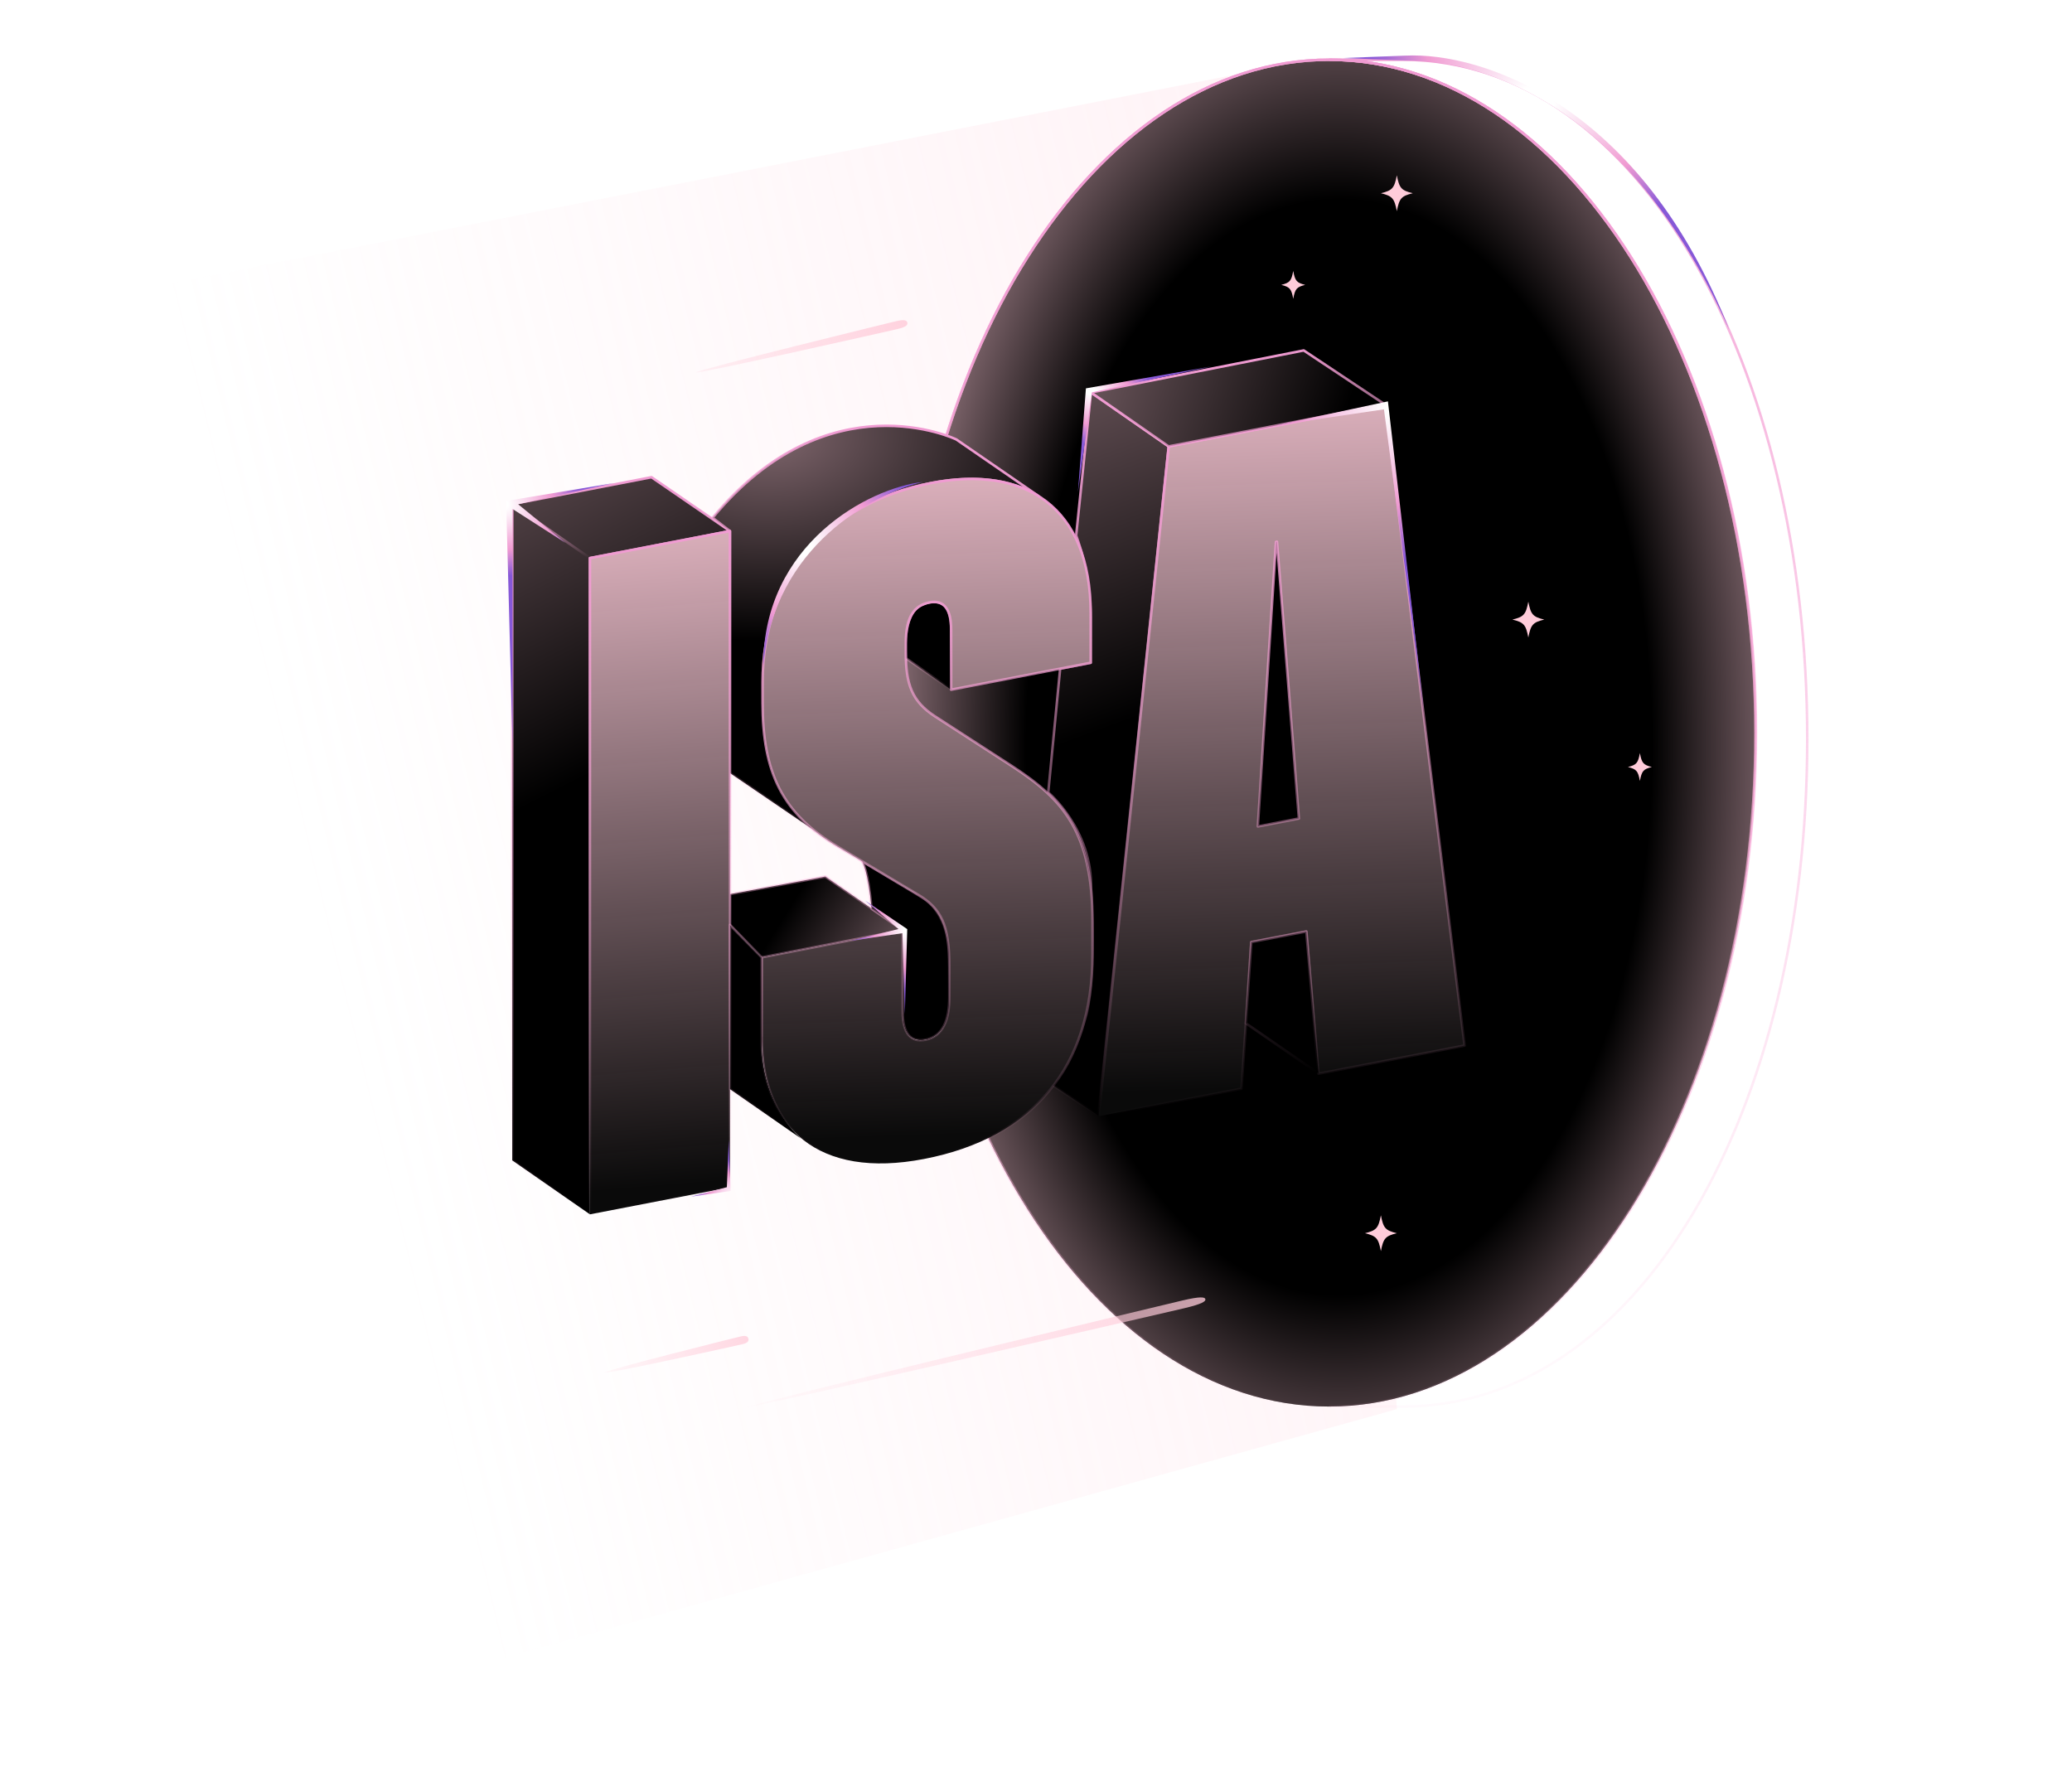 <svg width="720" height="614" viewBox="0 0 720 614" fill="none" xmlns="http://www.w3.org/2000/svg">
<g clip-path="url(#clip0_41_3133)">
<g opacity="0.25" filter="url(#filter0_f_41_3133)">
<path d="M-31.635 633.737L485.385 489.668L459.078 20.071L-92 128.152L-31.635 633.737Z" fill="url(#paint0_linear_41_3133)"/>
</g>
<path d="M461.847 488.761C543.67 488.761 610 383.996 610 254.762C610 125.527 543.67 20.762 461.847 20.762C380.024 20.762 313.694 125.527 313.694 254.762C313.694 383.996 380.024 488.761 461.847 488.761Z" fill="black" stroke="url(#paint1_linear_41_3133)" stroke-width="0.881" stroke-miterlimit="10"/>
<path d="M461.847 488.761C543.67 488.761 610 383.996 610 254.762C610 125.527 543.67 20.762 461.847 20.762C380.024 20.762 313.694 125.527 313.694 254.762C313.694 383.996 380.024 488.761 461.847 488.761Z" fill="url(#paint2_radial_41_3133)" stroke="url(#paint3_linear_41_3133)" stroke-width="0.881" stroke-miterlimit="10"/>
<path d="M487.622 20.762H461.847C543.781 20.762 610.186 125.528 610.186 254.762C610.186 383.995 543.762 488.761 461.847 488.761H487.622C569.556 488.761 628 386.076 628 256.843C628 127.61 569.537 20.762 487.622 20.762Z" stroke="url(#paint4_linear_41_3133)" stroke-width="0.881" stroke-miterlimit="10"/>
<g filter="url(#filter1_d_41_3133)">
<path d="M453.54 98.993C450.556 99.747 450.033 100.36 449.386 103.839C448.738 100.36 448.215 99.747 445.232 98.993C448.215 98.238 448.738 97.626 449.386 94.147C450.033 97.626 450.556 98.238 453.54 98.993Z" fill="#FFCCDA"/>
</g>
<g filter="url(#filter2_d_41_3133)">
<path d="M574.001 266.531C571.018 267.285 570.495 267.898 569.847 271.377C569.2 267.898 568.677 267.285 565.693 266.531C568.677 265.776 569.2 265.163 569.847 261.685C570.495 265.163 571.018 265.776 574.001 266.531Z" fill="#FFCCDA"/>
</g>
<g filter="url(#filter3_d_41_3133)">
<path d="M490.924 67.147C486.946 68.117 486.249 68.905 485.386 73.377C484.522 68.905 483.825 68.117 479.847 67.147C483.825 66.177 484.522 65.389 485.386 60.916C486.249 65.389 486.946 66.177 490.924 67.147Z" fill="#FFCCDA"/>
</g>
<g filter="url(#filter4_d_41_3133)">
<path d="M536.615 215.3C532.638 216.27 531.94 217.058 531.077 221.531C530.214 217.058 529.516 216.27 525.539 215.3C529.516 214.33 530.214 213.542 531.077 209.07C531.94 213.542 532.638 214.33 536.615 215.3Z" fill="#FFCCDA"/>
</g>
<g filter="url(#filter5_d_41_3133)">
<path d="M485.386 428.53C481.408 429.5 480.711 430.288 479.848 434.761C478.984 430.288 478.287 429.5 474.309 428.53C478.287 427.56 478.984 426.772 479.848 422.3C480.711 426.772 481.408 427.56 485.386 428.53Z" fill="#FFCCDA"/>
</g>
<path d="M253.651 184.538L226.391 165.828L178.001 175.175V403.217L204.997 421.974V193.931L253.651 184.538Z" fill="black"/>
<path d="M253.651 184.538L226.391 165.828L178.001 175.175V403.217L204.997 421.974V193.931L253.651 184.538Z" fill="url(#paint5_linear_41_3133)" fill-opacity="0.5"/>
<path d="M253.651 184.538L226.391 165.828L178.001 175.175V403.217L204.997 421.974V193.931L253.651 184.538Z" stroke="url(#paint6_linear_41_3133)" stroke-width="0.881" stroke-miterlimit="10" stroke-linejoin="round"/>
<path d="M204.997 193.931L178.001 175.175" stroke="url(#paint7_linear_41_3133)" stroke-width="0.881" stroke-miterlimit="10" stroke-linejoin="round"/>
<path d="M282.957 288.603V288.572C269.865 277.976 265.012 264.557 265.012 244.365V237.046C265.012 200.953 287.56 174.816 323.559 167.856C338.446 164.985 351.273 166.436 360.854 172.366H360.869L332.313 152.705C332.313 152.705 287.888 131.171 247.644 179.919L253.652 184.522V268.629L282.957 288.587V288.603Z" fill="black"/>
<path d="M282.957 288.603V288.572C269.865 277.976 265.012 264.557 265.012 244.365V237.046C265.012 200.953 287.56 174.816 323.559 167.856C338.446 164.985 351.273 166.436 360.854 172.366H360.869L332.313 152.705C332.313 152.705 287.888 131.171 247.644 179.919L253.652 184.522V268.629L282.957 288.587V288.603Z" fill="url(#paint8_radial_41_3133)" fill-opacity="0.5"/>
<path d="M282.957 288.603V288.572C269.865 277.976 265.012 264.557 265.012 244.365V237.046C265.012 200.953 287.56 174.816 323.559 167.856C338.446 164.985 351.273 166.436 360.854 172.366H360.869L332.313 152.705C332.313 152.705 287.888 131.171 247.644 179.919L253.652 184.522V268.629L282.957 288.587V288.603Z" stroke="url(#paint9_linear_41_3133)" stroke-width="0.881" stroke-miterlimit="10" stroke-linejoin="round"/>
<path d="M330.518 239.668L314.805 228.729C314.805 228.729 313.12 213.234 320.313 210.222C320.313 210.222 330.16 205.198 330.487 217.307L330.534 239.668H330.518Z" fill="black" stroke="url(#paint10_linear_41_3133)" stroke-width="0.881" stroke-miterlimit="10" stroke-linejoin="round"/>
<path d="M253.651 310.714L286.795 304.582L313.666 323.229L264.684 332.685L253.651 321.403V310.714Z" fill="black"/>
<path d="M253.651 310.714L286.795 304.582L313.666 323.229L264.684 332.685L253.651 321.403V310.714Z" fill="url(#paint11_linear_41_3133)" fill-opacity="0.5"/>
<path d="M253.651 310.714L286.795 304.582L313.666 323.229L264.684 332.685L253.651 321.403V310.714Z" stroke="url(#paint12_linear_41_3133)" stroke-width="0.881" stroke-miterlimit="10" stroke-linejoin="round"/>
<path d="M299.56 299.261C299.56 299.261 301.651 302.288 302.868 315.786L313.666 323.245V352.362C313.666 352.362 312.964 362.833 321.609 361.319C321.609 361.319 329.832 360.523 329.832 348.399V329.674C329.832 329.674 328.943 317.331 320.938 312.15L299.56 299.276V299.261Z" fill="black" stroke="url(#paint13_linear_41_3133)" stroke-width="0.881" stroke-miterlimit="10" stroke-linejoin="round"/>
<path d="M406.091 155.123L379.096 136.367L373.946 186.098C373.946 186.098 379.018 198.862 379.018 214.591V230.305L368.391 232.349L364.256 275.386C364.256 275.386 379.611 288.275 379.127 308.857C379.127 308.857 381.218 342.766 376.864 354.687C376.864 354.687 372.776 370.261 365.723 377.017L381.655 387.644L406.107 155.123H406.091Z" fill="black"/>
<path d="M406.091 155.123L379.096 136.367L373.946 186.098C373.946 186.098 379.018 198.862 379.018 214.591V230.305L368.391 232.349L364.256 275.386C364.256 275.386 379.611 288.275 379.127 308.857C379.127 308.857 381.218 342.766 376.864 354.687C376.864 354.687 372.776 370.261 365.723 377.017L381.655 387.644L406.107 155.123H406.091Z" fill="url(#paint14_linear_41_3133)" fill-opacity="0.5"/>
<path d="M406.091 155.123L379.096 136.367L373.946 186.098C373.946 186.098 379.018 198.862 379.018 214.591V230.305L368.391 232.349L364.256 275.386C364.256 275.386 379.611 288.275 379.127 308.857C379.127 308.857 381.218 342.766 376.864 354.687C376.864 354.687 372.776 370.261 365.723 377.017L381.655 387.644L406.107 155.123H406.091Z" stroke="url(#paint15_linear_41_3133)" stroke-width="0.881" stroke-miterlimit="10" stroke-linejoin="round"/>
<path d="M406.091 155.123L481.351 140.595L508.924 363.316L458.163 373.116L453.95 323.681L434.819 327.379L431.417 378.297L381.795 387.878L406.123 155.138L406.091 155.123ZM451.344 284.421L443.729 188.251L443.401 188.313L437.082 287.183L451.36 284.421H451.344Z" fill="#0A0A0A"/>
<path d="M264.684 360.196V332.685L313.666 323.229V351.379C313.666 359.166 316.428 362.302 321.609 361.304C327.616 360.149 329.879 354.453 329.879 346.511V336.009C329.879 321.372 327.117 315.708 318.847 310.777L291.274 294.314C271.815 282.798 264.996 268.38 264.996 244.364V237.046C264.996 200.953 287.544 174.816 323.544 167.856C356.141 161.568 379.002 175.924 379.002 213.125V230.305L330.503 239.668V218.836C330.503 212.001 328.225 208.303 323.044 209.301C317.692 210.331 314.774 214.404 314.774 223.299V227.122C314.774 237.623 316.881 243.725 324.823 248.874L351.912 266.382C369.592 277.914 379.641 289.336 379.641 320.342V331.64C379.641 370.76 358.888 395.446 321.094 402.733C284.439 409.802 264.653 392.153 264.653 360.196H264.684Z" fill="#0A0A0A"/>
<path d="M204.998 193.931L253.652 184.537V412.579L204.998 421.973V193.931Z" fill="#0A0A0A"/>
<path d="M204.998 193.931L253.652 184.538V412.58L204.998 421.974V193.931Z" fill="url(#paint16_linear_41_3133)"/>
<path d="M264.684 360.196V332.685L313.666 323.229V351.379C313.666 359.166 316.428 362.302 321.609 361.304C327.616 360.149 329.879 354.453 329.879 346.511V336.009C329.879 321.372 327.117 315.708 318.847 310.777L291.274 294.314C271.815 282.798 264.996 268.38 264.996 244.364V237.046C264.996 200.953 287.544 174.816 323.544 167.856C356.141 161.568 379.002 175.924 379.002 213.125V230.305L330.503 239.668V218.836C330.503 212.001 328.225 208.303 323.044 209.301C317.692 210.331 314.774 214.404 314.774 223.299V227.122C314.774 237.623 316.881 243.725 324.823 248.874L351.912 266.382C369.592 277.914 379.641 289.336 379.641 320.342V331.64C379.641 370.76 358.888 395.446 321.094 402.733C284.439 409.802 264.653 392.153 264.653 360.196H264.684Z" fill="url(#paint17_linear_41_3133)"/>
<path d="M406.091 155.123L481.351 140.595L508.924 363.316L458.163 373.116L453.95 323.681L434.819 327.379L431.417 378.297L381.795 387.878L406.123 155.138L406.091 155.123ZM451.344 284.421L443.729 188.251L443.401 188.313L437.082 287.183L451.36 284.421H451.344Z" fill="url(#paint18_linear_41_3133)"/>
<path d="M406.091 155.123L481.351 140.595L508.924 363.316L458.163 373.116L453.95 323.681L434.819 327.379L431.417 378.297L381.795 387.878L406.123 155.138L406.091 155.123ZM451.344 284.421L443.729 188.251L443.401 188.313L437.082 287.183L451.36 284.421H451.344Z" stroke="url(#paint19_linear_41_3133)" stroke-width="0.881" stroke-linejoin="round"/>
<path d="M264.684 360.196V332.685L313.666 323.229V351.379C313.666 359.166 316.428 362.302 321.609 361.304C327.616 360.149 329.879 354.453 329.879 346.511V336.009C329.879 321.372 327.117 315.708 318.847 310.777L291.274 294.314C271.815 282.798 264.996 268.38 264.996 244.364V237.046C264.996 200.953 287.544 174.816 323.544 167.856C356.141 161.568 379.002 175.924 379.002 213.125V230.305L330.503 239.668V218.836C330.503 212.001 328.225 208.303 323.044 209.301C317.692 210.331 314.774 214.404 314.774 223.299V227.122C314.774 237.623 316.881 243.725 324.823 248.874L351.912 266.382C369.592 277.914 379.641 289.336 379.641 320.342V331.64C379.641 370.76 358.888 395.446 321.094 402.733C284.439 409.802 264.653 392.153 264.653 360.196H264.684Z" stroke="url(#paint20_linear_41_3133)" stroke-width="0.881" stroke-miterlimit="10" stroke-linejoin="round"/>
<path d="M204.998 193.931L253.652 184.537V412.579L204.998 421.973V193.931Z" stroke="url(#paint21_linear_41_3133)" stroke-width="0.881" stroke-miterlimit="10" stroke-linejoin="round"/>
<path d="M434.803 327.364L453.934 323.681L458.147 372.991L432.915 355.577L434.803 327.364Z" fill="black" stroke="url(#paint22_linear_41_3133)" stroke-width="0.881" stroke-miterlimit="10" stroke-linejoin="round"/>
<path d="M264.685 332.685L253.652 321.403V378.468L278.494 395.727C278.494 395.727 265.153 385.506 264.685 362.927V332.685Z" fill="black" stroke="url(#paint23_linear_41_3133)" stroke-width="0.881" stroke-miterlimit="10" stroke-linejoin="round"/>
<path d="M406.091 155.123L481.232 140.531L453.035 121.775L379.096 136.367L406.091 155.123Z" fill="black"/>
<path d="M406.091 155.123L481.232 140.531L453.035 121.775L379.096 136.367L406.091 155.123Z" fill="url(#paint24_linear_41_3133)" fill-opacity="0.5"/>
<path d="M406.091 155.123L481.232 140.531L453.035 121.775L379.096 136.367L406.091 155.123Z" stroke="url(#paint25_linear_41_3133)" stroke-width="0.881" stroke-miterlimit="10" stroke-linejoin="round"/>
<g filter="url(#filter6_df_41_3133)">
<path fill-rule="evenodd" clip-rule="evenodd" d="M214.002 168.224L180.767 175.571L197.167 188.993L178.832 177.224V258.916L176.617 174.454L214.002 168.224Z" fill="url(#paint26_radial_41_3133)"/>
</g>
<g filter="url(#filter7_df_41_3133)">
<path fill-rule="evenodd" clip-rule="evenodd" d="M253.595 395.783L252.94 412.175L240.481 415.454L254.251 413.487L253.595 395.783Z" fill="url(#paint27_radial_41_3133)"/>
</g>
<g filter="url(#filter8_df_41_3133)">
<path fill-rule="evenodd" clip-rule="evenodd" d="M320.616 168.224C301.924 170.301 265.232 189.685 265.232 231.916C269.063 190.321 303.309 172.377 320.616 168.224Z" fill="url(#paint28_radial_41_3133)"/>
</g>
<g filter="url(#filter9_df_41_3133)">
<path fill-rule="evenodd" clip-rule="evenodd" d="M421.693 128.07L380.155 137.07L375.309 171.685L378.078 135.685L421.693 128.07Z" fill="url(#paint29_radial_41_3133)"/>
</g>
<g filter="url(#filter10_df_41_3133)">
<path fill-rule="evenodd" clip-rule="evenodd" d="M311.484 322.826L299.847 312.915L314.524 322.855L313.693 352.376L312.862 324.28L295.001 326.888L311.484 322.826Z" fill="url(#paint30_radial_41_3133)"/>
</g>
<g filter="url(#filter11_df_41_3133)">
<path fill-rule="evenodd" clip-rule="evenodd" d="M488.154 21.732L466.693 20.901L488.154 20.07C515.154 18.686 570.539 37.378 601 115.608C567.077 38.762 517.231 21.455 488.154 21.732Z" fill="url(#paint31_radial_41_3133)"/>
</g>
<g filter="url(#filter12_df_41_3133)">
<path fill-rule="evenodd" clip-rule="evenodd" d="M481.924 139.839L494.386 247.146L480.54 142.608L443.155 148.147L481.924 139.839Z" fill="url(#paint32_radial_41_3133)"/>
</g>
<g filter="url(#filter13_f_41_3133)">
<path d="M411.445 454.613C405.078 456.113 259.522 489.767 259.346 489.023C259.171 488.279 404.443 453.418 410.81 451.918C417.176 450.418 418.682 450.7 418.857 451.445C419.032 452.189 417.811 453.114 411.445 454.613Z" fill="url(#paint33_linear_41_3133)"/>
</g>
<g filter="url(#filter14_f_41_3133)">
<path d="M257.961 467.103C255.97 467.572 210.341 477.684 210.165 476.94C209.99 476.196 255.335 464.876 257.326 464.407C259.318 463.938 259.886 464.441 260.062 465.185C260.237 465.93 259.953 466.634 257.961 467.103Z" fill="url(#paint34_linear_41_3133)"/>
</g>
<g filter="url(#filter15_f_41_3133)">
<path d="M312.059 114.294C309.134 114.983 242.187 130.118 242.011 129.374C241.836 128.629 308.499 112.288 311.424 111.599C314.349 110.91 315.118 111.365 315.293 112.11C315.468 112.854 314.984 113.605 312.059 114.294Z" fill="url(#paint35_linear_41_3133)"/>
</g>
</g>
<defs>
<filter id="filter0_f_41_3133" x="-106.684" y="5.387" width="606.753" height="643.033" filterUnits="userSpaceOnUse" color-interpolation-filters="sRGB">
<feFlood flood-opacity="0" result="BackgroundImageFix"/>
<feBlend mode="normal" in="SourceGraphic" in2="BackgroundImageFix" result="shape"/>
<feGaussianBlur stdDeviation="7.342" result="effect1_foregroundBlur_41_3133"/>
</filter>
<filter id="filter1_d_41_3133" x="441.561" y="90.476" width="15.649" height="17.034" filterUnits="userSpaceOnUse" color-interpolation-filters="sRGB">
<feFlood flood-opacity="0" result="BackgroundImageFix"/>
<feColorMatrix in="SourceAlpha" type="matrix" values="0 0 0 0 0 0 0 0 0 0 0 0 0 0 0 0 0 0 127 0" result="hardAlpha"/>
<feOffset/>
<feGaussianBlur stdDeviation="1.835"/>
<feComposite in2="hardAlpha" operator="out"/>
<feColorMatrix type="matrix" values="0 0 0 0 1 0 0 0 0 1 0 0 0 0 1 0 0 0 1 0"/>
<feBlend mode="normal" in2="BackgroundImageFix" result="effect1_dropShadow_41_3133"/>
<feBlend mode="normal" in="SourceGraphic" in2="effect1_dropShadow_41_3133" result="shape"/>
</filter>
<filter id="filter2_d_41_3133" x="562.022" y="258.014" width="15.649" height="17.034" filterUnits="userSpaceOnUse" color-interpolation-filters="sRGB">
<feFlood flood-opacity="0" result="BackgroundImageFix"/>
<feColorMatrix in="SourceAlpha" type="matrix" values="0 0 0 0 0 0 0 0 0 0 0 0 0 0 0 0 0 0 127 0" result="hardAlpha"/>
<feOffset/>
<feGaussianBlur stdDeviation="1.835"/>
<feComposite in2="hardAlpha" operator="out"/>
<feColorMatrix type="matrix" values="0 0 0 0 1 0 0 0 0 1 0 0 0 0 1 0 0 0 1 0"/>
<feBlend mode="normal" in2="BackgroundImageFix" result="effect1_dropShadow_41_3133"/>
<feBlend mode="normal" in="SourceGraphic" in2="effect1_dropShadow_41_3133" result="shape"/>
</filter>
<filter id="filter3_d_41_3133" x="476.176" y="57.245" width="18.419" height="19.803" filterUnits="userSpaceOnUse" color-interpolation-filters="sRGB">
<feFlood flood-opacity="0" result="BackgroundImageFix"/>
<feColorMatrix in="SourceAlpha" type="matrix" values="0 0 0 0 0 0 0 0 0 0 0 0 0 0 0 0 0 0 127 0" result="hardAlpha"/>
<feOffset/>
<feGaussianBlur stdDeviation="1.835"/>
<feComposite in2="hardAlpha" operator="out"/>
<feColorMatrix type="matrix" values="0 0 0 0 1 0 0 0 0 1 0 0 0 0 1 0 0 0 1 0"/>
<feBlend mode="normal" in2="BackgroundImageFix" result="effect1_dropShadow_41_3133"/>
<feBlend mode="normal" in="SourceGraphic" in2="effect1_dropShadow_41_3133" result="shape"/>
</filter>
<filter id="filter4_d_41_3133" x="521.868" y="205.399" width="18.419" height="19.803" filterUnits="userSpaceOnUse" color-interpolation-filters="sRGB">
<feFlood flood-opacity="0" result="BackgroundImageFix"/>
<feColorMatrix in="SourceAlpha" type="matrix" values="0 0 0 0 0 0 0 0 0 0 0 0 0 0 0 0 0 0 127 0" result="hardAlpha"/>
<feOffset/>
<feGaussianBlur stdDeviation="1.835"/>
<feComposite in2="hardAlpha" operator="out"/>
<feColorMatrix type="matrix" values="0 0 0 0 1 0 0 0 0 1 0 0 0 0 1 0 0 0 1 0"/>
<feBlend mode="normal" in2="BackgroundImageFix" result="effect1_dropShadow_41_3133"/>
<feBlend mode="normal" in="SourceGraphic" in2="effect1_dropShadow_41_3133" result="shape"/>
</filter>
<filter id="filter5_d_41_3133" x="470.638" y="418.629" width="18.419" height="19.803" filterUnits="userSpaceOnUse" color-interpolation-filters="sRGB">
<feFlood flood-opacity="0" result="BackgroundImageFix"/>
<feColorMatrix in="SourceAlpha" type="matrix" values="0 0 0 0 0 0 0 0 0 0 0 0 0 0 0 0 0 0 127 0" result="hardAlpha"/>
<feOffset/>
<feGaussianBlur stdDeviation="1.835"/>
<feComposite in2="hardAlpha" operator="out"/>
<feColorMatrix type="matrix" values="0 0 0 0 1 0 0 0 0 1 0 0 0 0 1 0 0 0 1 0"/>
<feBlend mode="normal" in2="BackgroundImageFix" result="effect1_dropShadow_41_3133"/>
<feBlend mode="normal" in="SourceGraphic" in2="effect1_dropShadow_41_3133" result="shape"/>
</filter>
<filter id="filter6_df_41_3133" x="174.415" y="166.388" width="40.321" height="93.629" filterUnits="userSpaceOnUse" color-interpolation-filters="sRGB">
<feFlood flood-opacity="0" result="BackgroundImageFix"/>
<feColorMatrix in="SourceAlpha" type="matrix" values="0 0 0 0 0 0 0 0 0 0 0 0 0 0 0 0 0 0 127 0" result="hardAlpha"/>
<feOffset dx="-0.734" dy="-0.367"/>
<feGaussianBlur stdDeviation="0.734"/>
<feComposite in2="hardAlpha" operator="out"/>
<feColorMatrix type="matrix" values="0 0 0 0 1 0 0 0 0 1 0 0 0 0 1 0 0 0 1 0"/>
<feBlend mode="normal" in2="BackgroundImageFix" result="effect1_dropShadow_41_3133"/>
<feBlend mode="normal" in="SourceGraphic" in2="effect1_dropShadow_41_3133" result="shape"/>
<feGaussianBlur stdDeviation="0.147" result="effect2_foregroundBlur_41_3133"/>
</filter>
<filter id="filter7_df_41_3133" x="238.646" y="394.681" width="16.706" height="22.608" filterUnits="userSpaceOnUse" color-interpolation-filters="sRGB">
<feFlood flood-opacity="0" result="BackgroundImageFix"/>
<feColorMatrix in="SourceAlpha" type="matrix" values="0 0 0 0 0 0 0 0 0 0 0 0 0 0 0 0 0 0 127 0" result="hardAlpha"/>
<feOffset dx="-0.367" dy="0.367"/>
<feGaussianBlur stdDeviation="0.734"/>
<feComposite in2="hardAlpha" operator="out"/>
<feColorMatrix type="matrix" values="0 0 0 0 1 0 0 0 0 1 0 0 0 0 1 0 0 0 1 0"/>
<feBlend mode="normal" in2="BackgroundImageFix" result="effect1_dropShadow_41_3133"/>
<feBlend mode="normal" in="SourceGraphic" in2="effect1_dropShadow_41_3133" result="shape"/>
<feGaussianBlur stdDeviation="0.147" result="effect2_foregroundBlur_41_3133"/>
</filter>
<filter id="filter8_df_41_3133" x="263.764" y="166.021" width="58.321" height="66.629" filterUnits="userSpaceOnUse" color-interpolation-filters="sRGB">
<feFlood flood-opacity="0" result="BackgroundImageFix"/>
<feColorMatrix in="SourceAlpha" type="matrix" values="0 0 0 0 0 0 0 0 0 0 0 0 0 0 0 0 0 0 127 0" result="hardAlpha"/>
<feOffset dy="-0.734"/>
<feGaussianBlur stdDeviation="0.734"/>
<feComposite in2="hardAlpha" operator="out"/>
<feColorMatrix type="matrix" values="0 0 0 0 1 0 0 0 0 1 0 0 0 0 1 0 0 0 1 0"/>
<feBlend mode="normal" in2="BackgroundImageFix" result="effect1_dropShadow_41_3133"/>
<feBlend mode="normal" in="SourceGraphic" in2="effect1_dropShadow_41_3133" result="shape"/>
<feGaussianBlur stdDeviation="0.184" result="effect2_foregroundBlur_41_3133"/>
</filter>
<filter id="filter9_df_41_3133" x="373.106" y="125.867" width="49.321" height="46.552" filterUnits="userSpaceOnUse" color-interpolation-filters="sRGB">
<feFlood flood-opacity="0" result="BackgroundImageFix"/>
<feColorMatrix in="SourceAlpha" type="matrix" values="0 0 0 0 0 0 0 0 0 0 0 0 0 0 0 0 0 0 127 0" result="hardAlpha"/>
<feOffset dx="-0.734" dy="-0.734"/>
<feGaussianBlur stdDeviation="0.734"/>
<feComposite in2="hardAlpha" operator="out"/>
<feColorMatrix type="matrix" values="0 0 0 0 1 0 0 0 0 1 0 0 0 0 1 0 0 0 1 0"/>
<feBlend mode="normal" in2="BackgroundImageFix" result="effect1_dropShadow_41_3133"/>
<feBlend mode="normal" in="SourceGraphic" in2="effect1_dropShadow_41_3133" result="shape"/>
<feGaussianBlur stdDeviation="0.147" result="effect2_foregroundBlur_41_3133"/>
</filter>
<filter id="filter10_df_41_3133" x="294.267" y="311.447" width="22.46" height="42.398" filterUnits="userSpaceOnUse" color-interpolation-filters="sRGB">
<feFlood flood-opacity="0" result="BackgroundImageFix"/>
<feColorMatrix in="SourceAlpha" type="matrix" values="0 0 0 0 0 0 0 0 0 0 0 0 0 0 0 0 0 0 127 0" result="hardAlpha"/>
<feOffset dx="0.734"/>
<feGaussianBlur stdDeviation="0.734"/>
<feComposite in2="hardAlpha" operator="out"/>
<feColorMatrix type="matrix" values="0 0 0 0 1 0 0 0 0 1 0 0 0 0 1 0 0 0 1 0"/>
<feBlend mode="normal" in2="BackgroundImageFix" result="effect1_dropShadow_41_3133"/>
<feBlend mode="normal" in="SourceGraphic" in2="effect1_dropShadow_41_3133" result="shape"/>
<feGaussianBlur stdDeviation="0.147" result="effect2_foregroundBlur_41_3133"/>
</filter>
<filter id="filter11_df_41_3133" x="465.224" y="17.797" width="137.244" height="98.545" filterUnits="userSpaceOnUse" color-interpolation-filters="sRGB">
<feFlood flood-opacity="0" result="BackgroundImageFix"/>
<feColorMatrix in="SourceAlpha" type="matrix" values="0 0 0 0 0 0 0 0 0 0 0 0 0 0 0 0 0 0 127 0" result="hardAlpha"/>
<feOffset dy="-0.734"/>
<feGaussianBlur stdDeviation="0.734"/>
<feComposite in2="hardAlpha" operator="out"/>
<feColorMatrix type="matrix" values="0 0 0 0 1 0 0 0 0 1 0 0 0 0 1 0 0 0 1 0"/>
<feBlend mode="normal" in2="BackgroundImageFix" result="effect1_dropShadow_41_3133"/>
<feBlend mode="normal" in="SourceGraphic" in2="effect1_dropShadow_41_3133" result="shape"/>
<feGaussianBlur stdDeviation="0.184" result="effect2_foregroundBlur_41_3133"/>
</filter>
<filter id="filter12_df_41_3133" x="442.054" y="138.004" width="54.167" height="110.244" filterUnits="userSpaceOnUse" color-interpolation-filters="sRGB">
<feFlood flood-opacity="0" result="BackgroundImageFix"/>
<feColorMatrix in="SourceAlpha" type="matrix" values="0 0 0 0 0 0 0 0 0 0 0 0 0 0 0 0 0 0 127 0" result="hardAlpha"/>
<feOffset dx="0.367" dy="-0.367"/>
<feGaussianBlur stdDeviation="0.734"/>
<feComposite in2="hardAlpha" operator="out"/>
<feColorMatrix type="matrix" values="0 0 0 0 1 0 0 0 0 1 0 0 0 0 1 0 0 0 1 0"/>
<feBlend mode="normal" in2="BackgroundImageFix" result="effect1_dropShadow_41_3133"/>
<feBlend mode="normal" in="SourceGraphic" in2="effect1_dropShadow_41_3133" result="shape"/>
<feGaussianBlur stdDeviation="0.184" result="effect2_foregroundBlur_41_3133"/>
</filter>
<filter id="filter13_f_41_3133" x="257.144" y="448.636" width="163.932" height="42.602" filterUnits="userSpaceOnUse" color-interpolation-filters="sRGB">
<feFlood flood-opacity="0" result="BackgroundImageFix"/>
<feBlend mode="normal" in="SourceGraphic" in2="BackgroundImageFix" result="shape"/>
<feGaussianBlur stdDeviation="1.101" result="effect1_foregroundBlur_41_3133"/>
</filter>
<filter id="filter14_f_41_3133" x="207.962" y="462.023" width="54.346" height="17.159" filterUnits="userSpaceOnUse" color-interpolation-filters="sRGB">
<feFlood flood-opacity="0" result="BackgroundImageFix"/>
<feBlend mode="normal" in="SourceGraphic" in2="BackgroundImageFix" result="shape"/>
<feGaussianBlur stdDeviation="1.101" result="effect1_foregroundBlur_41_3133"/>
</filter>
<filter id="filter15_f_41_3133" x="239.808" y="109.056" width="77.719" height="22.547" filterUnits="userSpaceOnUse" color-interpolation-filters="sRGB">
<feFlood flood-opacity="0" result="BackgroundImageFix"/>
<feBlend mode="normal" in="SourceGraphic" in2="BackgroundImageFix" result="shape"/>
<feGaussianBlur stdDeviation="1.101" result="effect1_foregroundBlur_41_3133"/>
</filter>
<linearGradient id="paint0_linear_41_3133" x1="540.136" y1="208.843" x2="52.289" y2="326.842" gradientUnits="userSpaceOnUse">
<stop offset="0.047" stop-color="#FFCCDA"/>
<stop offset="0.883" stop-color="#FFCCDA" stop-opacity="0"/>
</linearGradient>
<linearGradient id="paint1_linear_41_3133" x1="393.467" y1="28.701" x2="454.391" y2="489.746" gradientUnits="userSpaceOnUse">
<stop stop-color="#F09BD2"/>
<stop offset="1" stop-color="#FFAEDA" stop-opacity="0"/>
</linearGradient>
<radialGradient id="paint2_radial_41_3133" cx="0" cy="0" r="1" gradientUnits="userSpaceOnUse" gradientTransform="translate(465.309 259.608) rotate(90) scale(392.537 223.816)">
<stop offset="0.484" stop-color="#FFCCDA" stop-opacity="0"/>
<stop offset="0.872" stop-color="#FFCCDA"/>
</radialGradient>
<linearGradient id="paint3_linear_41_3133" x1="393.467" y1="28.701" x2="454.391" y2="489.746" gradientUnits="userSpaceOnUse">
<stop stop-color="#F09BD2"/>
<stop offset="1" stop-color="#FFAEDA" stop-opacity="0"/>
</linearGradient>
<linearGradient id="paint4_linear_41_3133" x1="472.974" y1="19.88" x2="542.922" y2="510.644" gradientUnits="userSpaceOnUse">
<stop stop-color="#F09BD2"/>
<stop offset="1" stop-color="#FFAEDA" stop-opacity="0"/>
</linearGradient>
<linearGradient id="paint5_linear_41_3133" x1="215.842" y1="263.546" x2="145.701" y2="126.186" gradientUnits="userSpaceOnUse">
<stop stop-color="#FFCCDA" stop-opacity="0"/>
<stop offset="1" stop-color="#FFCCDA"/>
</linearGradient>
<linearGradient id="paint6_linear_41_3133" x1="215.826" y1="165.828" x2="215.826" y2="421.974" gradientUnits="userSpaceOnUse">
<stop stop-color="#F09BD2"/>
<stop offset="1" stop-color="#FFAEDA" stop-opacity="0"/>
</linearGradient>
<linearGradient id="paint7_linear_41_3133" x1="191.499" y1="175.175" x2="191.499" y2="193.931" gradientUnits="userSpaceOnUse">
<stop stop-color="#F09BD2"/>
<stop offset="1" stop-color="#FFAEDA" stop-opacity="0"/>
</linearGradient>
<radialGradient id="paint8_radial_41_3133" cx="0" cy="0" r="1" gradientUnits="userSpaceOnUse" gradientTransform="translate(267.474 151.515) rotate(88.431) scale(71.142 111.139)">
<stop stop-color="#FFCCDA"/>
<stop offset="1" stop-color="#FFCCDA" stop-opacity="0"/>
</radialGradient>
<linearGradient id="paint9_linear_41_3133" x1="304.257" y1="147.967" x2="268.694" y2="299.762" gradientUnits="userSpaceOnUse">
<stop stop-color="#F09BD2"/>
<stop offset="1" stop-color="#FFAEDA" stop-opacity="0"/>
</linearGradient>
<linearGradient id="paint10_linear_41_3133" x1="322.584" y1="209.189" x2="322.584" y2="239.668" gradientUnits="userSpaceOnUse">
<stop stop-color="#F09BD2"/>
<stop offset="1" stop-color="#FFAEDA" stop-opacity="0"/>
</linearGradient>
<linearGradient id="paint11_linear_41_3133" x1="281.112" y1="304.462" x2="324.95" y2="331.739" gradientUnits="userSpaceOnUse">
<stop stop-color="#FFCCDA" stop-opacity="0"/>
<stop offset="1" stop-color="#FFCCDA"/>
</linearGradient>
<linearGradient id="paint12_linear_41_3133" x1="286.693" y1="268.608" x2="283.659" y2="332.685" gradientUnits="userSpaceOnUse">
<stop stop-color="#F09BD2"/>
<stop offset="1" stop-color="#FFAEDA" stop-opacity="0"/>
</linearGradient>
<linearGradient id="paint13_linear_41_3133" x1="246.54" y1="277.608" x2="324.77" y2="347.531" gradientUnits="userSpaceOnUse">
<stop stop-color="#F09BD2"/>
<stop offset="1" stop-color="#FFAEDA" stop-opacity="0"/>
</linearGradient>
<linearGradient id="paint14_linear_41_3133" x1="361.97" y1="99.883" x2="414.576" y2="242.114" gradientUnits="userSpaceOnUse">
<stop stop-color="#FFCCDA"/>
<stop offset="1" stop-color="#FFCCDA" stop-opacity="0"/>
</linearGradient>
<linearGradient id="paint15_linear_41_3133" x1="385.181" y1="136.367" x2="385.181" y2="387.644" gradientUnits="userSpaceOnUse">
<stop stop-color="#F09BD2"/>
<stop offset="1" stop-color="#FFAEDA" stop-opacity="0"/>
</linearGradient>
<linearGradient id="paint16_linear_41_3133" x1="230.157" y1="127.817" x2="254.635" y2="428.507" gradientUnits="userSpaceOnUse">
<stop offset="0.053" stop-color="#FFCCDA"/>
<stop offset="0.94" stop-color="#FFCCDA" stop-opacity="0"/>
</linearGradient>
<linearGradient id="paint17_linear_41_3133" x1="324.112" y1="109.607" x2="334.563" y2="412.462" gradientUnits="userSpaceOnUse">
<stop offset="0.053" stop-color="#FFCCDA"/>
<stop offset="0.94" stop-color="#FFCCDA" stop-opacity="0"/>
</linearGradient>
<linearGradient id="paint18_linear_41_3133" x1="447.533" y1="81.522" x2="457.751" y2="396.426" gradientUnits="userSpaceOnUse">
<stop offset="0.053" stop-color="#FFCCDA"/>
<stop offset="0.94" stop-color="#FFCCDA" stop-opacity="0"/>
</linearGradient>
<linearGradient id="paint19_linear_41_3133" x1="445.36" y1="140.595" x2="445.36" y2="387.878" gradientUnits="userSpaceOnUse">
<stop stop-color="#F09BD2"/>
<stop offset="1" stop-color="#FFAEDA" stop-opacity="0"/>
</linearGradient>
<linearGradient id="paint20_linear_41_3133" x1="322.147" y1="166.427" x2="322.147" y2="404.281" gradientUnits="userSpaceOnUse">
<stop stop-color="#F09BD2"/>
<stop offset="1" stop-color="#FFAEDA" stop-opacity="0"/>
</linearGradient>
<linearGradient id="paint21_linear_41_3133" x1="229.325" y1="184.537" x2="229.325" y2="421.973" gradientUnits="userSpaceOnUse">
<stop stop-color="#F09BD2"/>
<stop offset="1" stop-color="#FFAEDA" stop-opacity="0"/>
</linearGradient>
<linearGradient id="paint22_linear_41_3133" x1="439.693" y1="222.223" x2="445.531" y2="372.991" gradientUnits="userSpaceOnUse">
<stop stop-color="#F09BD2"/>
<stop offset="1" stop-color="#FFAEDA" stop-opacity="0"/>
</linearGradient>
<linearGradient id="paint23_linear_41_3133" x1="160.695" y1="231.223" x2="266.073" y2="395.727" gradientUnits="userSpaceOnUse">
<stop stop-color="#F09BD2"/>
<stop offset="1" stop-color="#FFAEDA" stop-opacity="0"/>
</linearGradient>
<linearGradient id="paint24_linear_41_3133" x1="464.26" y1="154.438" x2="362.945" y2="121.315" gradientUnits="userSpaceOnUse">
<stop stop-color="#FFCCDA" stop-opacity="0"/>
<stop offset="1" stop-color="#FFCCDA"/>
</linearGradient>
<linearGradient id="paint25_linear_41_3133" x1="416.847" y1="121.839" x2="441.078" y2="200.762" gradientUnits="userSpaceOnUse">
<stop offset="0.094" stop-color="#F09BD2"/>
<stop offset="1" stop-color="#FFAEDA" stop-opacity="0"/>
</linearGradient>
<radialGradient id="paint26_radial_41_3133" cx="0" cy="0" r="1" gradientUnits="userSpaceOnUse" gradientTransform="translate(174.54 175.147) rotate(23.945) scale(50.088 37.87)">
<stop offset="0.056" stop-color="white"/>
<stop offset="0.401" stop-color="#F09BD2"/>
<stop offset="0.632" stop-color="#8658D7"/>
</radialGradient>
<radialGradient id="paint27_radial_41_3133" cx="0" cy="0" r="1" gradientUnits="userSpaceOnUse" gradientTransform="translate(255.509 416.006) rotate(-136.219) scale(23.013 19.677)">
<stop offset="0.056" stop-color="white"/>
<stop offset="0.401" stop-color="#F09BD2"/>
<stop offset="0.632" stop-color="#8658D7"/>
</radialGradient>
<radialGradient id="paint28_radial_41_3133" cx="0" cy="0" r="1" gradientUnits="userSpaceOnUse" gradientTransform="translate(277.001 188.993) rotate(39.316) scale(103.802 62.032)">
<stop offset="0.056" stop-color="white"/>
<stop offset="0.401" stop-color="#F09BD2"/>
<stop offset="0.632" stop-color="#8658D7"/>
</radialGradient>
<radialGradient id="paint29_radial_41_3133" cx="0" cy="0" r="1" gradientUnits="userSpaceOnUse" gradientTransform="translate(378.77 135.685) rotate(37.164) scale(53.862 27.162)">
<stop offset="0.056" stop-color="white"/>
<stop offset="0.401" stop-color="#F09BD2"/>
<stop offset="0.632" stop-color="#8658D7"/>
</radialGradient>
<radialGradient id="paint30_radial_41_3133" cx="0" cy="0" r="1" gradientUnits="userSpaceOnUse" gradientTransform="translate(315.078 322.607) rotate(116.987) scale(37.232 27.096)">
<stop offset="0.056" stop-color="white"/>
<stop offset="0.401" stop-color="#F09BD2"/>
<stop offset="0.632" stop-color="#8658D7"/>
</radialGradient>
<radialGradient id="paint31_radial_41_3133" cx="0" cy="0" r="1" gradientUnits="userSpaceOnUse" gradientTransform="translate(534.539 34.608) rotate(25.887) scale(104.655 42.742)">
<stop offset="0.056" stop-color="white"/>
<stop offset="0.401" stop-color="#F09BD2"/>
<stop offset="0.632" stop-color="#8658D7"/>
</radialGradient>
<radialGradient id="paint32_radial_41_3133" cx="0" cy="0" r="1" gradientUnits="userSpaceOnUse" gradientTransform="translate(485.386 141.224) rotate(142.028) scale(72.013 64.397)">
<stop offset="0.056" stop-color="white"/>
<stop offset="0.518" stop-color="#F09BD2"/>
<stop offset="0.806" stop-color="#8658D7"/>
</radialGradient>
<linearGradient id="paint33_linear_41_3133" x1="467.386" y1="438.222" x2="252.771" y2="490.145" gradientUnits="userSpaceOnUse">
<stop stop-color="#FFCCDA"/>
<stop offset="1" stop-color="#FFCCDA" stop-opacity="0"/>
</linearGradient>
<linearGradient id="paint34_linear_41_3133" x1="277.694" y1="460.376" x2="202.925" y2="483.914" gradientUnits="userSpaceOnUse">
<stop stop-color="#FFCCDA"/>
<stop offset="1" stop-color="#FFCCDA" stop-opacity="0"/>
</linearGradient>
<linearGradient id="paint35_linear_41_3133" x1="329.616" y1="104.531" x2="214.694" y2="132.223" gradientUnits="userSpaceOnUse">
<stop stop-color="#FFCCDA"/>
<stop offset="1" stop-color="#FFCCDA" stop-opacity="0"/>
</linearGradient>
<clipPath id="clip0_41_3133">
<rect width="720" height="613.736" fill="white"/>
</clipPath>
</defs>
</svg>
